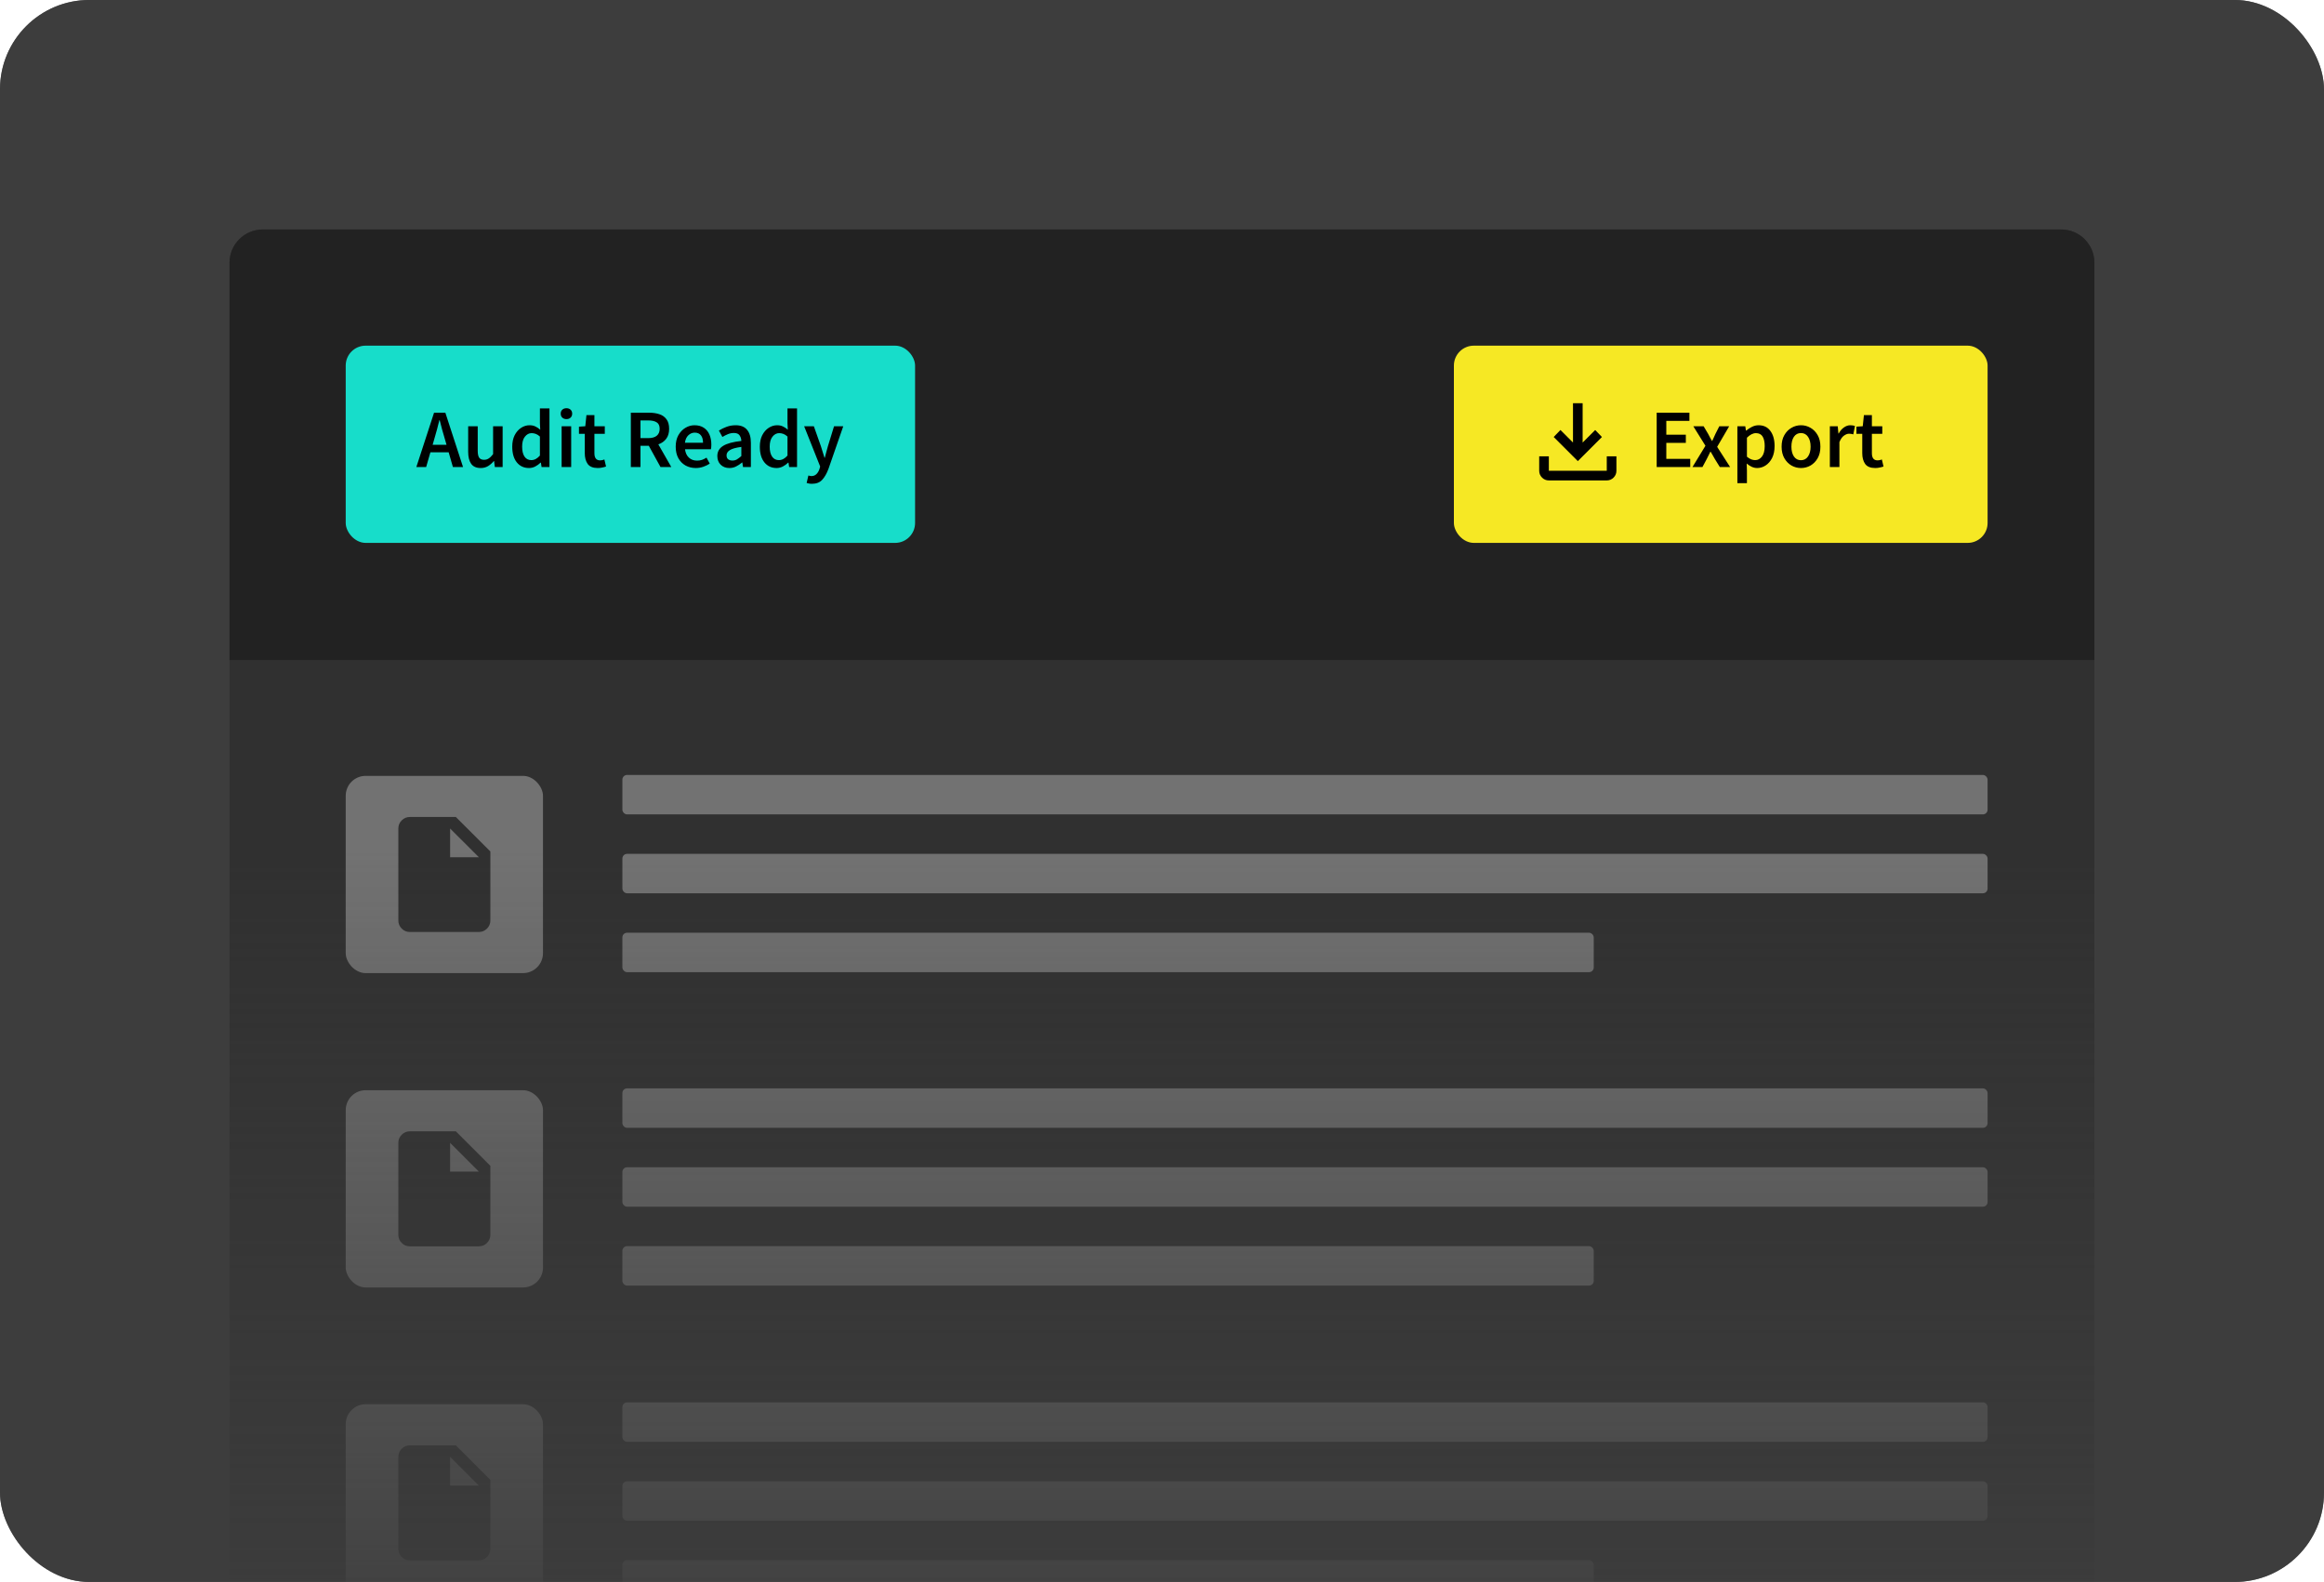 <svg width="260" height="177" viewBox="0 0 260 177" fill="none" xmlns="http://www.w3.org/2000/svg">
<rect y="-0.004" width="260" height="177.008" rx="10" fill="#6E6E6E"/>
<g clip-path="url(#clip0_612_4863)">
<rect y="-0.004" width="260" height="177.008" rx="10" fill="#3D3D3D"/>
<mask id="mask0_612_4863" style="mask-type:alpha" maskUnits="userSpaceOnUse" x="0" y="-1" width="260" height="179">
<rect y="-0.004" width="260" height="177.008" rx="10" fill="url(#paint0_linear_612_4863)"/>
</mask>
<g mask="url(#mask0_612_4863)">
<path d="M25.678 29.391C25.678 27.339 27.342 25.675 29.395 25.675H230.598C232.651 25.675 234.314 27.339 234.314 29.391V177.004H25.678V29.391Z" fill="#303030"/>
<path d="M25.678 29.391C25.678 27.339 27.342 25.675 29.395 25.675H230.598C232.651 25.675 234.314 27.339 234.314 29.391V73.847H25.678V29.391Z" fill="#222222"/>
<rect x="162.656" y="38.675" width="59.708" height="22.068" rx="2.23" fill="#F6E824"/>
<path d="M176.52 51.595L173.82 48.895L174.576 48.112L175.98 49.516V45.115H177.059V49.516L178.463 48.112L179.219 48.895L176.52 51.595ZM173.28 53.754C172.983 53.754 172.729 53.649 172.517 53.437C172.306 53.226 172.2 52.971 172.2 52.675V51.055H173.28V52.675H179.759V51.055H180.839V52.675C180.839 52.971 180.733 53.226 180.522 53.437C180.31 53.649 180.056 53.754 179.759 53.754H173.28Z" fill="black"/>
<path d="M185.343 52.255V46.177H189.005V47.088H186.421V48.64H188.605V49.55H186.421V51.344H189.098V52.255H185.343ZM189.348 52.255L190.798 49.876L189.441 47.692H190.594L191.105 48.556C191.173 48.68 191.241 48.81 191.309 48.947C191.384 49.077 191.455 49.204 191.523 49.328H191.56C191.616 49.204 191.675 49.077 191.737 48.947C191.799 48.81 191.858 48.68 191.913 48.556L192.35 47.692H193.456L192.109 49.997L193.558 52.255H192.406L191.848 51.353C191.774 51.217 191.697 51.081 191.616 50.944C191.542 50.808 191.464 50.675 191.384 50.545H191.347C191.285 50.675 191.219 50.808 191.151 50.944C191.083 51.075 191.015 51.211 190.947 51.353L190.464 52.255H189.348ZM194.371 54.058V47.692H195.254L195.328 48.175H195.365C195.557 48.014 195.771 47.875 196.007 47.757C196.248 47.639 196.493 47.58 196.741 47.58C197.311 47.58 197.751 47.791 198.06 48.212C198.376 48.634 198.534 49.197 198.534 49.904C198.534 50.424 198.441 50.87 198.256 51.242C198.07 51.607 197.828 51.886 197.531 52.078C197.239 52.27 196.924 52.366 196.583 52.366C196.385 52.366 196.186 52.323 195.988 52.236C195.79 52.143 195.598 52.02 195.412 51.865L195.44 52.627V54.058H194.371ZM196.36 51.483C196.663 51.483 196.917 51.35 197.122 51.084C197.326 50.818 197.428 50.427 197.428 49.913C197.428 49.455 197.351 49.098 197.196 48.844C197.041 48.59 196.79 48.463 196.443 48.463C196.121 48.463 195.787 48.634 195.44 48.974V51.102C195.607 51.239 195.768 51.338 195.923 51.4C196.078 51.456 196.223 51.483 196.36 51.483ZM201.485 52.366C201.107 52.366 200.753 52.273 200.425 52.088C200.097 51.895 199.83 51.623 199.626 51.27C199.421 50.91 199.319 50.48 199.319 49.978C199.319 49.47 199.421 49.039 199.626 48.686C199.83 48.327 200.097 48.054 200.425 47.868C200.753 47.676 201.107 47.58 201.485 47.58C201.869 47.58 202.225 47.676 202.553 47.868C202.882 48.054 203.148 48.327 203.352 48.686C203.557 49.039 203.659 49.47 203.659 49.978C203.659 50.48 203.557 50.91 203.352 51.27C203.148 51.623 202.882 51.895 202.553 52.088C202.225 52.273 201.869 52.366 201.485 52.366ZM201.485 51.493C201.819 51.493 202.082 51.353 202.274 51.075C202.467 50.796 202.563 50.43 202.563 49.978C202.563 49.52 202.467 49.151 202.274 48.872C202.082 48.593 201.819 48.454 201.485 48.454C201.15 48.454 200.887 48.593 200.695 48.872C200.509 49.151 200.416 49.52 200.416 49.978C200.416 50.43 200.509 50.796 200.695 51.075C200.887 51.353 201.15 51.493 201.485 51.493ZM204.717 52.255V47.692H205.6L205.674 48.5H205.711C205.872 48.203 206.068 47.977 206.297 47.822C206.526 47.661 206.762 47.58 207.003 47.58C207.22 47.58 207.393 47.611 207.524 47.673L207.338 48.603C207.257 48.578 207.183 48.559 207.115 48.547C207.047 48.535 206.963 48.528 206.864 48.528C206.684 48.528 206.495 48.599 206.297 48.742C206.099 48.878 205.928 49.12 205.786 49.467V52.255H204.717ZM209.792 52.366C209.265 52.366 208.89 52.215 208.667 51.911C208.45 51.601 208.342 51.202 208.342 50.712V48.538H207.691V47.738L208.398 47.692L208.528 46.447H209.42V47.692H210.582V48.538H209.42V50.712C209.42 51.245 209.634 51.511 210.061 51.511C210.142 51.511 210.225 51.502 210.312 51.483C210.399 51.459 210.473 51.434 210.535 51.409L210.721 52.199C210.597 52.242 210.455 52.28 210.293 52.311C210.139 52.348 209.971 52.366 209.792 52.366Z" fill="black"/>
<rect x="38.677" y="38.675" width="63.698" height="22.068" rx="2.23" fill="#17DDCA"/>
<path d="M48.615 49.021L48.402 49.764H49.954L49.74 49.021C49.641 48.699 49.545 48.367 49.452 48.026C49.365 47.686 49.278 47.348 49.192 47.014H49.154C49.074 47.354 48.987 47.695 48.894 48.036C48.808 48.37 48.715 48.699 48.615 49.021ZM46.58 52.255L48.56 46.177H49.824L51.803 52.255H50.669L50.195 50.61H48.151L47.677 52.255H46.58ZM53.78 52.366C53.29 52.366 52.934 52.208 52.711 51.892C52.488 51.577 52.377 51.13 52.377 50.554V47.692H53.445V50.415C53.445 50.793 53.501 51.059 53.613 51.214C53.724 51.369 53.904 51.446 54.152 51.446C54.35 51.446 54.523 51.397 54.672 51.298C54.827 51.199 54.991 51.038 55.165 50.814V47.692H56.233V52.255H55.36L55.276 51.586H55.248C55.05 51.821 54.833 52.01 54.598 52.153C54.362 52.295 54.09 52.366 53.78 52.366ZM59.185 52.366C58.615 52.366 58.16 52.156 57.819 51.734C57.479 51.313 57.308 50.728 57.308 49.978C57.308 49.482 57.398 49.055 57.578 48.696C57.764 48.336 58.005 48.06 58.303 47.868C58.6 47.676 58.913 47.58 59.241 47.58C59.501 47.58 59.721 47.627 59.901 47.72C60.087 47.806 60.267 47.927 60.44 48.082L60.403 47.348V45.694H61.472V52.255H60.589L60.514 51.762H60.477C60.31 51.93 60.115 52.072 59.892 52.19C59.669 52.307 59.433 52.366 59.185 52.366ZM59.446 51.483C59.786 51.483 60.105 51.313 60.403 50.972V48.844C60.248 48.702 60.093 48.603 59.938 48.547C59.783 48.491 59.628 48.463 59.474 48.463C59.182 48.463 58.931 48.596 58.721 48.863C58.516 49.123 58.414 49.492 58.414 49.969C58.414 50.458 58.504 50.833 58.684 51.093C58.863 51.353 59.117 51.483 59.446 51.483ZM62.833 52.255V47.692H63.901V52.255H62.833ZM63.372 46.893C63.18 46.893 63.025 46.837 62.907 46.725C62.789 46.614 62.73 46.465 62.73 46.279C62.73 46.1 62.789 45.954 62.907 45.843C63.025 45.731 63.18 45.675 63.372 45.675C63.564 45.675 63.719 45.731 63.836 45.843C63.954 45.954 64.013 46.1 64.013 46.279C64.013 46.465 63.954 46.614 63.836 46.725C63.719 46.837 63.564 46.893 63.372 46.893ZM66.873 52.366C66.346 52.366 65.971 52.215 65.748 51.911C65.531 51.601 65.423 51.202 65.423 50.712V48.538H64.772V47.738L65.479 47.692L65.609 46.447H66.501V47.692H67.662V48.538H66.501V50.712C66.501 51.245 66.715 51.511 67.142 51.511C67.223 51.511 67.306 51.502 67.393 51.483C67.48 51.459 67.554 51.434 67.616 51.409L67.802 52.199C67.678 52.242 67.535 52.28 67.374 52.311C67.22 52.348 67.052 52.366 66.873 52.366ZM70.576 52.255V46.177H72.63C73.051 46.177 73.429 46.233 73.764 46.344C74.105 46.456 74.371 46.645 74.563 46.911C74.761 47.171 74.86 47.528 74.86 47.98C74.86 48.445 74.749 48.819 74.526 49.105C74.309 49.389 74.018 49.594 73.652 49.718L75.102 52.255H73.894L72.584 49.876H71.654V52.255H70.576ZM71.654 49.021H72.519C72.934 49.021 73.25 48.934 73.466 48.761C73.689 48.581 73.801 48.321 73.801 47.98C73.801 47.633 73.689 47.391 73.466 47.255C73.25 47.113 72.934 47.041 72.519 47.041H71.654V49.021ZM77.844 52.366C77.423 52.366 77.041 52.273 76.701 52.088C76.36 51.895 76.091 51.623 75.892 51.27C75.694 50.91 75.595 50.48 75.595 49.978C75.595 49.482 75.694 49.055 75.892 48.696C76.097 48.336 76.36 48.06 76.682 47.868C77.004 47.676 77.342 47.58 77.695 47.58C78.11 47.58 78.457 47.673 78.736 47.859C79.015 48.039 79.225 48.293 79.368 48.621C79.51 48.943 79.582 49.318 79.582 49.746C79.582 49.969 79.566 50.142 79.535 50.266H76.636C76.685 50.669 76.831 50.982 77.073 51.205C77.314 51.428 77.618 51.539 77.983 51.539C78.181 51.539 78.364 51.511 78.532 51.456C78.705 51.394 78.875 51.31 79.043 51.205L79.405 51.874C79.188 52.016 78.947 52.134 78.68 52.227C78.414 52.32 78.135 52.366 77.844 52.366ZM76.626 49.541H78.652C78.652 49.188 78.575 48.912 78.42 48.714C78.265 48.51 78.033 48.407 77.723 48.407C77.457 48.407 77.218 48.507 77.007 48.705C76.803 48.897 76.676 49.176 76.626 49.541ZM81.599 52.366C81.203 52.366 80.878 52.242 80.624 51.995C80.376 51.747 80.252 51.425 80.252 51.028C80.252 50.539 80.466 50.161 80.893 49.894C81.321 49.622 82.002 49.436 82.938 49.337C82.931 49.095 82.866 48.888 82.743 48.714C82.625 48.535 82.411 48.445 82.101 48.445C81.878 48.445 81.658 48.488 81.442 48.575C81.231 48.661 81.023 48.767 80.819 48.891L80.428 48.175C80.683 48.014 80.968 47.875 81.284 47.757C81.606 47.639 81.946 47.58 82.306 47.58C82.876 47.58 83.3 47.751 83.579 48.092C83.864 48.426 84.006 48.912 84.006 49.55V52.255H83.124L83.049 51.753H83.012C82.808 51.926 82.588 52.072 82.352 52.19C82.123 52.307 81.872 52.366 81.599 52.366ZM81.943 51.53C82.129 51.53 82.296 51.487 82.445 51.4C82.6 51.307 82.764 51.183 82.938 51.028V50.006C82.318 50.086 81.888 50.207 81.646 50.368C81.404 50.523 81.284 50.715 81.284 50.944C81.284 51.149 81.345 51.298 81.469 51.391C81.593 51.483 81.751 51.53 81.943 51.53ZM86.884 52.366C86.314 52.366 85.859 52.156 85.518 51.734C85.177 51.313 85.007 50.728 85.007 49.978C85.007 49.482 85.096 49.055 85.276 48.696C85.462 48.336 85.704 48.06 86.001 47.868C86.298 47.676 86.611 47.58 86.94 47.58C87.2 47.58 87.42 47.627 87.599 47.72C87.785 47.806 87.965 47.927 88.138 48.082L88.101 47.348V45.694H89.17V52.255H88.287L88.213 51.762H88.176C88.008 51.93 87.813 52.072 87.59 52.19C87.367 52.307 87.132 52.366 86.884 52.366ZM87.144 51.483C87.485 51.483 87.804 51.313 88.101 50.972V48.844C87.946 48.702 87.791 48.603 87.637 48.547C87.482 48.491 87.327 48.463 87.172 48.463C86.881 48.463 86.63 48.596 86.419 48.863C86.215 49.123 86.112 49.492 86.112 49.969C86.112 50.458 86.202 50.833 86.382 51.093C86.562 51.353 86.816 51.483 87.144 51.483ZM90.838 54.132C90.714 54.132 90.605 54.123 90.512 54.104C90.419 54.086 90.33 54.064 90.243 54.039L90.438 53.203C90.481 53.215 90.531 53.228 90.587 53.24C90.649 53.259 90.708 53.268 90.763 53.268C91.005 53.268 91.197 53.194 91.34 53.045C91.488 52.902 91.6 52.716 91.674 52.487L91.758 52.199L89.964 47.692H91.051L91.841 49.932C91.909 50.13 91.975 50.34 92.037 50.563C92.105 50.78 92.173 50.997 92.241 51.214H92.278C92.334 51.003 92.39 50.79 92.445 50.573C92.507 50.35 92.566 50.136 92.622 49.932L93.31 47.692H94.341L92.687 52.459C92.495 52.974 92.263 53.379 91.99 53.677C91.718 53.98 91.333 54.132 90.838 54.132Z" fill="black"/>
<rect x="69.629" y="86.707" width="152.735" height="4.414" rx="0.525" fill="#727272"/>
<rect x="69.629" y="95.535" width="152.735" height="4.414" rx="0.525" fill="#727272"/>
<rect x="69.629" y="104.361" width="108.672" height="4.414" rx="0.525" fill="#727272"/>
<rect x="38.677" y="86.811" width="22.07" height="22.069" rx="2.23" fill="#727272"/>
<path d="M45.852 104.279C45.498 104.279 45.195 104.153 44.943 103.901C44.691 103.649 44.565 103.346 44.565 102.992V92.698C44.565 92.344 44.691 92.041 44.943 91.789C45.195 91.537 45.498 91.411 45.852 91.411H50.999L54.86 95.271V102.992C54.86 103.346 54.734 103.649 54.482 103.901C54.23 104.153 53.927 104.279 53.573 104.279H45.852ZM50.356 95.915H53.573L50.356 92.698V95.915Z" fill="#303030"/>
<rect x="38.678" y="121.983" width="22.07" height="22.069" rx="2.23" fill="#727272"/>
<path d="M45.852 139.451C45.498 139.451 45.195 139.325 44.943 139.073C44.691 138.821 44.565 138.518 44.565 138.165V127.87C44.565 127.516 44.691 127.213 44.943 126.961C45.195 126.709 45.498 126.583 45.852 126.583H50.999L54.859 130.444V138.165C54.859 138.518 54.733 138.821 54.481 139.073C54.229 139.325 53.926 139.451 53.573 139.451H45.852ZM50.355 131.087H53.573L50.355 127.87V131.087Z" fill="#303030"/>
<rect x="69.629" y="121.776" width="152.735" height="4.414" rx="0.525" fill="#727272"/>
<rect x="69.629" y="130.603" width="152.735" height="4.414" rx="0.525" fill="#727272"/>
<rect x="69.629" y="139.43" width="108.672" height="4.414" rx="0.525" fill="#727272"/>
<rect x="38.678" y="157.118" width="22.07" height="22.069" rx="2.23" fill="#727272"/>
<path d="M45.852 174.587C45.498 174.587 45.195 174.461 44.943 174.209C44.691 173.957 44.565 173.654 44.565 173.3V163.005C44.565 162.651 44.691 162.348 44.943 162.096C45.195 161.844 45.498 161.718 45.852 161.718H50.999L54.859 165.579V173.3C54.859 173.654 54.733 173.957 54.481 174.209C54.229 174.461 53.926 174.587 53.573 174.587H45.852ZM50.355 166.222H53.573L50.355 163.005V166.222Z" fill="#303030"/>
<rect x="69.629" y="156.912" width="152.735" height="4.414" rx="0.525" fill="#727272"/>
<rect x="69.629" y="165.738" width="152.735" height="4.414" rx="0.525" fill="#727272"/>
<rect x="69.629" y="174.565" width="108.672" height="4.414" rx="0.525" fill="#727272"/>
</g>
</g>
<defs>
<linearGradient id="paint0_linear_612_4863" x1="130" y1="94.987" x2="130" y2="177.004" gradientUnits="userSpaceOnUse">
<stop stop-color="#3D3D3D"/>
<stop offset="1" stop-color="#3D3D3D" stop-opacity="0.1"/>
</linearGradient>
<clipPath id="clip0_612_4863">
<rect width="260" height="177.008" fill="white" transform="translate(0 -0.004)"/>
</clipPath>
</defs>
</svg>
